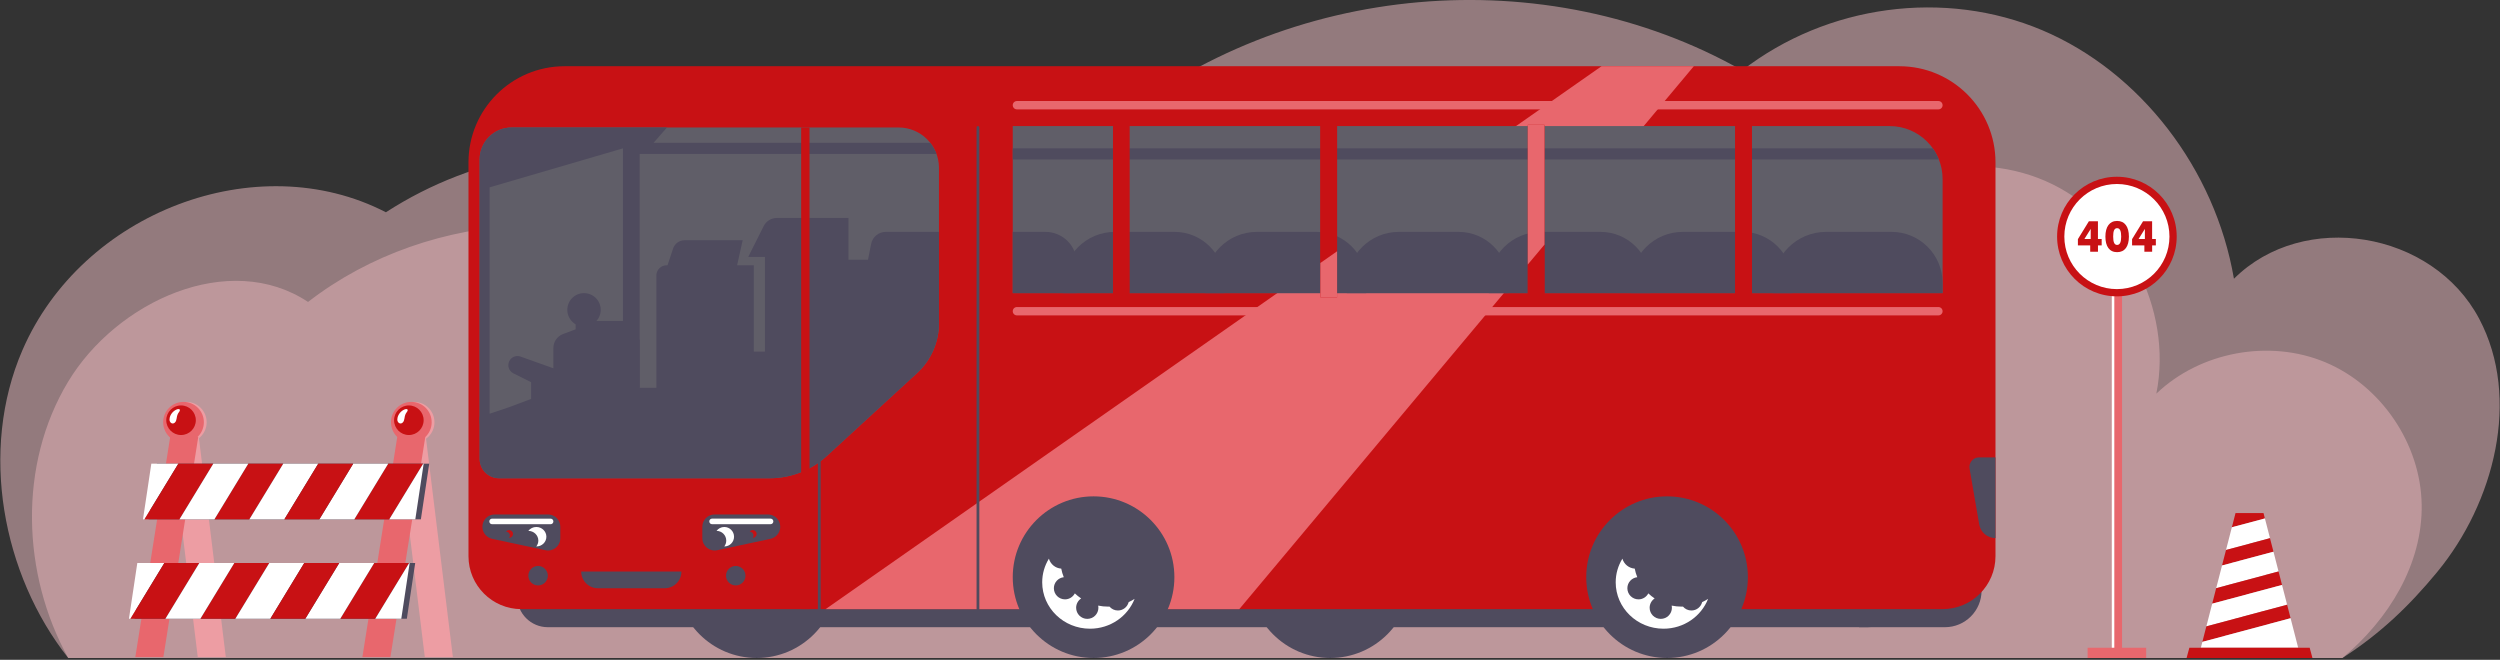 <svg width="898" height="237" viewBox="0 0 898 237" fill="none" xmlns="http://www.w3.org/2000/svg">
<rect x="0" y="0" width="898" height="237" fill="#333333" stroke="none"/>
<g clip-path="url(#clip0_798_2179)">
<path opacity="0.5" d="M875.48 205.41C895.85 180.72 905.67 143.12 890.53 114.51C873.79 82.88 827.37 75.3 802.43 100.13C795.67 60.67 768.77 25.77 733.65 10.89C698.53 -3.99 656.35 1.64 625.8 25.29C554.97 -14.76 462.34 -6.62 398.69 45.26C352.14 17.26 289.68 22.61 247.98 58.17C211.19 48.65 170.92 55.31 138.62 76.25C92.31 52.33 29.51 76.17 8.04 125.82C-7.51 161.78 0.78 206.32 24.51 236.35H841.39C854.77 227.78 865.21 217.87 875.49 205.41H875.48Z" fill="#F4C3C9"/>
<path opacity="0.5" d="M869.86 181.17C869.49 159.41 855.29 138.49 835.21 130.11C815.12 121.73 790.27 126.36 774.55 141.41C780.66 110.95 763.15 77.39 734.66 64.99C706.17 52.59 669.67 62.64 651.54 87.87C609.35 55.75 552.88 43.18 501.05 54.36C468.54 61.38 435.2 80.73 426.3 112.78C407.77 89.49 379.21 74.47 349.52 72.4C319.83 70.33 289.46 81.25 267.89 101.75C220.92 71.37 154.87 74.19 110.65 108.46C82.419 89.72 41.889 108.15 24.419 137.19C6.52 166.95 7.81 206.18 24.509 236.35H841.39C858.08 222.43 870.23 202.63 869.87 181.16L869.86 181.17Z" fill="#E8B5BB"/>
<path d="M477.809 236.35C493.842 236.35 506.839 223.353 506.839 207.32C506.839 191.287 493.842 178.29 477.809 178.29C461.776 178.29 448.779 191.287 448.779 207.32C448.779 223.353 461.776 236.35 477.809 236.35Z" fill="#4F4B5E"/>
<path d="M271.809 236.35C287.842 236.35 300.839 223.353 300.839 207.32C300.839 191.287 287.842 178.29 271.809 178.29C255.776 178.29 242.779 191.287 242.779 207.32C242.779 223.353 255.776 236.35 271.809 236.35Z" fill="#4F4B5E"/>
<path d="M667.779 196.82H711.779V212.14C711.779 219.4 705.889 225.29 698.629 225.29H667.779V196.82Z" fill="#4F4B5E"/>
<path d="M670.779 203.29H196.779C190.704 203.29 185.779 208.215 185.779 214.29C185.779 220.365 190.704 225.29 196.779 225.29H670.779C676.854 225.29 681.779 220.365 681.779 214.29C681.779 208.215 676.854 203.29 670.779 203.29Z" fill="#4F4B5E"/>
<path d="M202.789 23.79H682.259C701.309 23.79 716.779 39.26 716.779 58.31V199.79C716.779 210.28 708.259 218.8 697.769 218.8H187.289C176.799 218.8 168.279 210.28 168.279 199.79V58.31C168.279 39.26 183.749 23.79 202.799 23.79H202.789Z" fill="#C81114"/>
<path d="M296.568 218.79H445.158L608.418 23.79H575.268L296.568 218.79Z" fill="#E8676D"/>
<path d="M337.279 60.29C337.279 52.28 330.789 45.79 322.779 45.79H183.779C177.429 45.79 172.279 50.94 172.279 57.29V164.79C172.279 168.66 175.409 171.79 179.279 171.79H276.449C284.059 171.79 291.389 168.93 296.989 163.79L329.439 133.99C334.429 129.4 337.279 122.93 337.279 116.15V60.29Z" fill="#605E68"/>
<path d="M351.279 45.79V218.79" stroke="#4F4B5E" stroke-linecap="round" stroke-linejoin="round"/>
<path d="M363.779 45.29H678.779C689.269 45.29 697.779 53.8 697.779 64.29V105.29H363.779V45.29Z" fill="#605E68"/>
<path d="M276.779 193.54L257.629 197.64C254.879 198.23 252.279 196.13 252.279 193.31V189.21C252.279 186.77 254.259 184.79 256.699 184.79H275.849C278.289 184.79 280.269 186.77 280.269 189.21C280.269 191.3 278.809 193.1 276.769 193.54H276.779Z" fill="#4F4B5E"/>
<path d="M276.799 186.29H255.759C255.218 186.29 254.779 186.729 254.779 187.27V187.31C254.779 187.851 255.218 188.29 255.759 188.29H276.799C277.341 188.29 277.779 187.851 277.779 187.31V187.27C277.779 186.729 277.341 186.29 276.799 186.29Z" fill="white"/>
<path d="M260.169 189.29C259.029 189.29 258.019 189.85 257.379 190.69C259.309 190.69 260.869 192.26 260.869 194.19C260.869 194.98 260.599 195.7 260.159 196.29C260.159 196.29 260.159 196.29 260.169 196.29C262.099 196.29 263.669 194.72 263.669 192.79C263.669 190.86 262.099 189.29 260.169 189.29Z" fill="white"/>
<path d="M270.389 190.41C269.939 190.41 269.539 190.63 269.289 190.97C270.049 190.97 270.669 191.59 270.669 192.36C270.669 192.67 270.559 192.96 270.389 193.19C271.159 193.19 271.779 192.57 271.779 191.8C271.779 191.03 271.159 190.41 270.389 190.41Z" fill="#C81114"/>
<path d="M176.769 193.54L195.919 197.64C198.669 198.23 201.269 196.13 201.269 193.31V189.21C201.269 186.77 199.289 184.79 196.849 184.79H177.699C175.259 184.79 173.279 186.77 173.279 189.21C173.279 191.3 174.739 193.1 176.779 193.54H176.769Z" fill="#4F4B5E"/>
<path d="M176.75 188.3H197.79C198.331 188.3 198.77 187.861 198.77 187.32V187.28C198.77 186.739 198.331 186.3 197.79 186.3H176.75C176.208 186.3 175.77 186.739 175.77 187.28V187.32C175.77 187.861 176.208 188.3 176.75 188.3Z" fill="white"/>
<path d="M192.65 189.29C191.47 189.29 190.43 189.85 189.77 190.69C191.76 190.69 193.37 192.26 193.37 194.19C193.37 194.98 193.09 195.7 192.63 196.29C192.63 196.29 192.63 196.29 192.65 196.29C194.65 196.29 196.26 194.72 196.26 192.79C196.26 190.86 194.64 189.29 192.65 189.29Z" fill="white"/>
<path d="M182.879 190.41C182.429 190.41 182.029 190.63 181.779 190.97C182.539 190.97 183.159 191.59 183.159 192.36C183.159 192.67 183.049 192.96 182.879 193.19C183.649 193.19 184.269 192.57 184.269 191.8C184.269 191.03 183.649 190.41 182.879 190.41Z" fill="#C81114"/>
<path d="M264.279 210.29C266.212 210.29 267.779 208.723 267.779 206.79C267.779 204.857 266.212 203.29 264.279 203.29C262.346 203.29 260.779 204.857 260.779 206.79C260.779 208.723 262.346 210.29 264.279 210.29Z" fill="#4F4B5E"/>
<path d="M193.279 210.29C195.212 210.29 196.779 208.723 196.779 206.79C196.779 204.857 195.212 203.29 193.279 203.29C191.346 203.29 189.779 204.857 189.779 206.79C189.779 208.723 191.346 210.29 193.279 210.29Z" fill="#4F4B5E"/>
<path d="M238.77 211.3H214.77C211.46 211.3 208.77 208.61 208.77 205.3H244.77C244.77 208.61 242.08 211.3 238.77 211.3Z" fill="#4F4B5E"/>
<path d="M363.779 83.29H375.529C381.739 83.29 386.779 88.33 386.779 94.54V105.29H363.779V83.29Z" fill="#4F4B5E"/>
<path d="M400.46 83.29H421.91C431.77 83.29 439.77 91.3 439.77 101.15V105.29H381.77V101.98C381.77 91.67 390.14 83.29 400.46 83.29Z" fill="#4F4B5E"/>
<path d="M451.46 83.29H472.91C482.77 83.29 490.77 91.3 490.77 101.15V105.29H432.77V101.98C432.77 91.67 441.14 83.29 451.46 83.29Z" fill="#4F4B5E"/>
<path d="M502.46 83.29H523.91C533.77 83.29 541.77 91.3 541.77 101.15V105.29H483.77V101.98C483.77 91.67 492.14 83.29 502.46 83.29Z" fill="#4F4B5E"/>
<path d="M553.46 83.29H574.91C584.77 83.29 592.77 91.3 592.77 101.15V105.29H534.77V101.98C534.77 91.67 543.14 83.29 553.46 83.29Z" fill="#4F4B5E"/>
<path d="M604.46 83.29H625.91C635.77 83.29 643.77 91.3 643.77 101.15V105.29H585.77V101.98C585.77 91.67 594.14 83.29 604.46 83.29Z" fill="#4F4B5E"/>
<path d="M655.94 83.29H679.45C689.56 83.29 697.77 91.5 697.77 101.61V105.29H636.77V102.45C636.77 91.87 645.36 83.29 655.93 83.29H655.94Z" fill="#4F4B5E"/>
<path d="M694.249 53.29H363.779V57.29H696.429C695.859 55.86 695.129 54.52 694.249 53.29Z" fill="#4F4B5E"/>
<path d="M312.919 87.59L311.779 93.29H304.779V78.29H279.049C277.039 78.29 275.209 79.42 274.309 81.22L268.769 92.29H274.769V126.29H270.769V95.29H264.769L266.769 86.29H245.919C244.039 86.29 242.359 87.5 241.769 89.28L239.769 95.29H239.429C237.409 95.29 235.769 96.93 235.769 98.95V139.29H229.769V122.29L226.769 115.29H206.769V118.29L202.239 119.99C200.149 120.77 198.769 122.77 198.769 125V132.29L186.979 128.08C185.659 127.61 184.189 128.03 183.309 129.12C181.999 130.75 182.539 133.17 184.409 134.11L190.779 137.29V143.29L182.779 146.29L172.279 149.79V164.79C172.279 168.66 175.409 171.79 179.279 171.79H276.449C284.059 171.79 291.389 168.93 296.989 163.79L329.439 133.99C334.429 129.4 337.279 122.93 337.279 116.15V83.29H318.159C315.609 83.29 313.419 85.09 312.919 87.59Z" fill="#4F4B5E"/>
<path d="M209.779 117.29C213.093 117.29 215.779 114.604 215.779 111.29C215.779 107.976 213.093 105.29 209.779 105.29C206.466 105.29 203.779 107.976 203.779 111.29C203.779 114.604 206.466 117.29 209.779 117.29Z" fill="#4F4B5E"/>
<path d="M334.13 51.29H234.77L239.58 45.79H183.77C177.42 45.79 172.27 50.94 172.27 57.29V152.24L178.77 150.29L175.87 148.59V67.29L223.77 53.29V137.29L229.77 139.29V55.29H336.37C335.83 53.83 335.08 52.48 334.13 51.29Z" fill="#4F4B5E"/>
<path d="M289.279 45.79V218.79" stroke="#C81114" stroke-width="3" stroke-miterlimit="10"/>
<path d="M294.279 151.79V219.79" stroke="#4F4B5E" stroke-miterlimit="10"/>
<path d="M696.279 110.29H365.279C364.451 110.29 363.779 110.962 363.779 111.79C363.779 112.618 364.451 113.29 365.279 113.29H696.279C697.108 113.29 697.779 112.618 697.779 111.79C697.779 110.962 697.108 110.29 696.279 110.29Z" fill="#E8676D"/>
<path d="M696.279 36.29H365.279C364.451 36.29 363.779 36.962 363.779 37.79C363.779 38.618 364.451 39.29 365.279 39.29H696.279C697.108 39.29 697.779 38.618 697.779 37.79C697.779 36.962 697.108 36.29 696.279 36.29Z" fill="#E8676D"/>
<path d="M716.78 193.29C713.89 193.29 711.42 191.21 710.93 188.36L707.47 168.31C707.11 166.21 708.73 164.29 710.86 164.29H716.78V193.29Z" fill="#4F4B5E"/>
<path d="M629.279 44.819H623.279V106.819H629.279V44.819Z" fill="#C81114"/>
<path d="M554.779 44.819H548.779V106.819H554.779V44.819Z" fill="#C81114"/>
<path d="M629.279 44.819H623.279V106.819H629.279V44.819Z" fill="#C81114"/>
<path d="M480.279 44.819H474.279V106.819H480.279V44.819Z" fill="#C81114"/>
<path d="M548.779 95.029V106.819H554.779V87.859L548.779 95.029Z" fill="#C81114"/>
<path d="M554.779 44.819H548.779V95.029L554.779 87.859V44.819Z" fill="#E8676D"/>
<path d="M405.779 44.819H399.779V106.819H405.779V44.819Z" fill="#C81114"/>
<path d="M480.279 44.819H474.279V94.459L480.279 90.259V44.819Z" fill="#C81114"/>
<path d="M480.279 106.82V90.26L474.279 94.46V106.82H480.279Z" fill="#E8676D"/>
<path d="M392.809 236.35C408.842 236.35 421.839 223.353 421.839 207.32C421.839 191.287 408.842 178.29 392.809 178.29C376.776 178.29 363.779 191.287 363.779 207.32C363.779 223.353 376.776 236.35 392.809 236.35Z" fill="#4F4B5E"/>
<path d="M405.409 216.3C404.959 218.02 403.409 219.29 401.549 219.29C400.329 219.29 399.259 218.74 398.519 217.88C398.369 217.88 398.219 217.9 398.069 217.9C396.829 217.9 395.629 217.77 394.469 217.53C394.519 217.78 394.549 218.04 394.549 218.3C394.549 220.51 392.759 222.3 390.549 222.3C388.339 222.3 386.549 220.51 386.549 218.3C386.549 216.91 387.269 215.68 388.349 214.96C387.539 214.42 386.779 213.81 386.079 213.14C385.409 214.41 384.089 215.29 382.549 215.29C380.339 215.29 378.549 213.5 378.549 211.29C378.549 209.23 380.109 207.55 382.109 207.33C381.709 206.35 381.399 205.32 381.199 204.25C379.079 204.1 377.339 202.65 376.769 200.67C375.239 203.16 374.359 206.06 374.359 209.17C374.359 218.37 382.049 225.83 391.529 225.83C398.849 225.83 405.079 221.38 407.549 215.11C406.869 215.55 406.149 215.94 405.409 216.28V216.3Z" fill="white"/>
<path d="M66.919 158.979C70.957 158.979 74.229 155.707 74.229 151.669C74.229 147.632 70.957 144.359 66.919 144.359C62.882 144.359 59.609 147.632 59.609 151.669C59.609 155.707 62.882 158.979 66.919 158.979Z" fill="#ED9DA3"/>
<path d="M148.749 158.979C152.787 158.979 156.059 155.707 156.059 151.669C156.059 147.632 152.787 144.359 148.749 144.359C144.712 144.359 141.439 147.632 141.439 151.669C141.439 155.707 144.712 158.979 148.749 158.979Z" fill="#ED9DA3"/>
<path d="M152.591 236.02H162.671L152.951 156.91H142.881L152.591 236.02Z" fill="#ED9DA3"/>
<path d="M130.17 236.02H140.24L152.77 156.91H142.7L130.17 236.02Z" fill="#E8676D"/>
<path d="M147.749 158.979C151.787 158.979 155.059 155.707 155.059 151.669C155.059 147.632 151.787 144.359 147.749 144.359C143.712 144.359 140.439 147.632 140.439 151.669C140.439 155.707 143.712 158.979 147.749 158.979Z" fill="#E8676D"/>
<path d="M146.861 156.26C143.931 156.26 141.551 153.88 141.551 150.95C141.551 148.02 143.931 145.63 146.861 145.63C149.791 145.63 152.171 148.01 152.171 150.95C152.171 153.89 149.791 156.26 146.861 156.26Z" fill="#C81114"/>
<path d="M71.04 236.02H81.11L71.4 156.91H61.32L71.04 236.02Z" fill="#ED9DA3"/>
<path d="M48.609 236.02H58.689L71.219 156.91H61.139L48.609 236.02Z" fill="#E8676D"/>
<path d="M53.359 186.54H151.179L154.179 166.54H56.359L53.359 186.54Z" fill="#4F4B5E"/>
<path d="M139.45 166.54L127.27 186.54H139.83L152.01 166.54H139.45Z" fill="#C81114"/>
<path d="M126.881 166.54L114.711 186.54H127.271L139.451 166.54H126.881Z" fill="white"/>
<path d="M89.189 166.54L77.019 186.54H89.579L101.76 166.54H89.189Z" fill="#C81114"/>
<path d="M54.359 166.54L52.959 175.9L51.359 186.54H51.889L64.069 166.54H54.359Z" fill="white"/>
<path d="M76.631 166.54H64.071L51.891 186.54H64.461L76.631 166.54Z" fill="#C81114"/>
<path d="M76.631 166.54L64.461 186.54H77.021L89.191 166.54H76.631Z" fill="white"/>
<path d="M101.76 166.54L89.58 186.54H102.14L114.32 166.54H101.76Z" fill="white"/>
<path d="M114.321 166.54L102.141 186.54H114.711L126.881 166.54H114.321Z" fill="#C81114"/>
<path d="M152.01 166.54L139.83 186.54H149.18L152.18 166.54H152.01Z" fill="white"/>
<path d="M142.8 150.01C142.7 150.45 142.67 150.92 142.84 151.34C143.01 151.76 143.4 152.11 143.85 152.12C144.41 152.14 144.87 151.66 145.07 151.14C145.27 150.62 145.29 150.05 145.42 149.51C145.5 149.15 145.64 148.81 145.81 148.49C145.98 148.17 146.31 147.87 146.41 147.52C146.62 146.76 145.73 146.89 145.29 147.08C144.07 147.6 143.1 148.71 142.8 150.01Z" fill="white"/>
<path d="M65.919 158.979C69.957 158.979 73.229 155.707 73.229 151.669C73.229 147.632 69.957 144.359 65.919 144.359C61.882 144.359 58.609 147.632 58.609 151.669C58.609 155.707 61.882 158.979 65.919 158.979Z" fill="#E8676D"/>
<path d="M65.031 156.26C62.101 156.26 59.721 153.88 59.721 150.95C59.721 148.02 62.101 145.63 65.031 145.63C67.961 145.63 70.341 148.01 70.341 150.95C70.341 153.89 67.961 156.26 65.031 156.26Z" fill="#C81114"/>
<path d="M60.97 150.01C60.87 150.45 60.84 150.92 61.01 151.34C61.18 151.76 61.57 152.11 62.02 152.12C62.58 152.14 63.04 151.66 63.24 151.14C63.44 150.62 63.46 150.05 63.59 149.51C63.67 149.15 63.81 148.81 63.98 148.49C64.15 148.17 64.48 147.87 64.58 147.52C64.79 146.76 63.9 146.89 63.46 147.08C62.24 147.6 61.27 148.71 60.97 150.01Z" fill="white"/>
<path d="M48.32 222.239H146.14L149.14 202.239H51.32L48.32 222.239Z" fill="#4F4B5E"/>
<path d="M134.41 202.239L122.23 222.239H134.8L146.97 202.239H134.41Z" fill="#C81114"/>
<path d="M121.85 202.239L109.67 222.239H122.23L134.41 202.239H121.85Z" fill="white"/>
<path d="M84.16 202.239L71.981 222.239H84.54L96.721 202.239H84.16Z" fill="#C81114"/>
<path d="M49.32 202.239L47.92 211.609L46.32 222.239H46.86L59.03 202.239H49.32Z" fill="white"/>
<path d="M71.589 202.239H59.029L46.859 222.239H59.419L71.589 202.239Z" fill="#C81114"/>
<path d="M71.59 202.239L59.42 222.239H71.98L84.16 202.239H71.59Z" fill="white"/>
<path d="M96.721 202.239L84.541 222.239H97.111L109.281 202.239H96.721Z" fill="white"/>
<path d="M109.279 202.239L97.109 222.239H109.669L121.849 202.239H109.279Z" fill="#C81114"/>
<path d="M146.971 202.239L134.801 222.239H144.141L147.141 202.239H146.971Z" fill="white"/>
<path d="M598.809 236.35C614.842 236.35 627.839 223.353 627.839 207.32C627.839 191.287 614.842 178.29 598.809 178.29C582.777 178.29 569.779 191.287 569.779 207.32C569.779 223.353 582.777 236.35 598.809 236.35Z" fill="#4F4B5E"/>
<path d="M611.409 216.3C610.959 218.02 609.409 219.29 607.549 219.29C606.329 219.29 605.259 218.74 604.519 217.88C604.369 217.88 604.219 217.9 604.069 217.9C602.829 217.9 601.629 217.77 600.469 217.53C600.519 217.78 600.549 218.04 600.549 218.3C600.549 220.51 598.759 222.3 596.549 222.3C594.339 222.3 592.549 220.51 592.549 218.3C592.549 216.91 593.269 215.68 594.349 214.96C593.539 214.42 592.779 213.81 592.079 213.14C591.409 214.41 590.089 215.29 588.549 215.29C586.339 215.29 584.549 213.5 584.549 211.29C584.549 209.23 586.109 207.55 588.109 207.33C587.709 206.35 587.399 205.32 587.199 204.25C585.079 204.1 583.339 202.65 582.769 200.67C581.239 203.16 580.359 206.06 580.359 209.17C580.359 218.37 588.049 225.83 597.529 225.83C604.849 225.83 611.079 221.38 613.549 215.11C612.869 215.55 612.149 215.94 611.409 216.28V216.3Z" fill="white"/>
<path d="M762.24 234.52V105.64H758.55V234.52H762.24Z" fill="#E8676D"/>
<path d="M759.461 234.52V105.64H758.541V234.52H759.461Z" fill="white"/>
<path d="M770.911 232.67H749.871V236.36H770.911V232.67Z" fill="#E8676D"/>
<path d="M760.39 106.449C772.253 106.449 781.87 96.832 781.87 84.969C781.87 73.106 772.253 63.489 760.39 63.489C748.527 63.489 738.91 73.106 738.91 84.969C738.91 96.832 748.527 106.449 760.39 106.449Z" fill="#C81114"/>
<path d="M760.39 103.85C770.817 103.85 779.27 95.397 779.27 84.97C779.27 74.543 770.817 66.09 760.39 66.09C749.963 66.09 741.51 74.543 741.51 84.97C741.51 95.397 749.963 103.85 760.39 103.85Z" fill="white"/>
<path d="M754.921 85.839V88.149H753.591V90.419H750.801V88.149H746.381V85.899L750.321 79.489H753.581V85.839H754.911H754.921ZM748.721 85.839H750.981V82.219L748.721 85.839Z" fill="#C81114"/>
<path d="M764.7 84.989C764.7 88.509 763.24 90.579 760.47 90.579C757.7 90.579 756.26 88.509 756.26 84.989C756.26 81.469 757.74 79.359 760.47 79.359C763.2 79.359 764.7 81.429 764.7 84.989ZM759.05 84.989C759.05 86.959 759.47 87.979 760.47 87.979C761.47 87.979 761.93 86.959 761.93 84.989C761.93 83.019 761.51 81.959 760.47 81.959C759.43 81.959 759.05 82.999 759.05 84.989Z" fill="#C81114"/>
<path d="M774.38 85.839V88.149H773.05V90.419H770.26V88.149H765.84V85.899L769.78 79.489H773.04V85.839H774.37H774.38ZM768.18 85.839H770.44V82.219L768.18 85.839Z" fill="#C81114"/>
<path d="M813.05 184.29H808.03H803L801.8 188.96L801.68 189.4L813.55 186.22L813.05 184.29Z" fill="#C81114"/>
<path d="M814.26 188.96L813.55 186.22L801.68 189.4L800.67 193.33L799.58 197.55L815.38 193.31L814.26 188.96Z" fill="white"/>
<path d="M816.51 197.7L815.38 193.33V193.31L799.58 197.55L799.55 197.7L798.42 202.07L798.15 203.12L816.63 198.17L816.51 197.7Z" fill="#C81114"/>
<path d="M817.631 202.07L816.631 198.17L798.151 203.12L797.301 206.44L796.171 210.81L796.051 211.27L818.451 205.26L817.631 202.07Z" fill="white"/>
<path d="M818.761 206.44L818.451 205.26L796.051 211.27L795.051 215.18L794.621 216.84L819.701 210.11L818.761 206.44Z" fill="#C81114"/>
<path d="M821.01 215.179L819.88 210.809L819.7 210.109L794.62 216.839L793.92 219.549L792.8 223.919L792.52 224.989L821.53 217.209L821.01 215.179Z" fill="white"/>
<path d="M822.13 219.55L821.53 217.21L792.52 224.99L791.67 228.29L791.09 230.56L822.78 222.06L822.13 219.55Z" fill="#C81114"/>
<path d="M823.251 223.92L822.781 222.06L791.091 230.56L790.551 232.66H808.031H825.501L824.381 228.29L823.251 223.92Z" fill="white"/>
<path d="M830.63 236.35H785.42L786.42 232.66H829.63L830.63 236.35Z" fill="#C81114"/>
</g>
<defs>
<clipPath id="clip0_798_2179">
<rect width="897.78" height="236.37" fill="white" transform="translate(0.109)"/>
</clipPath>
</defs>
</svg>
